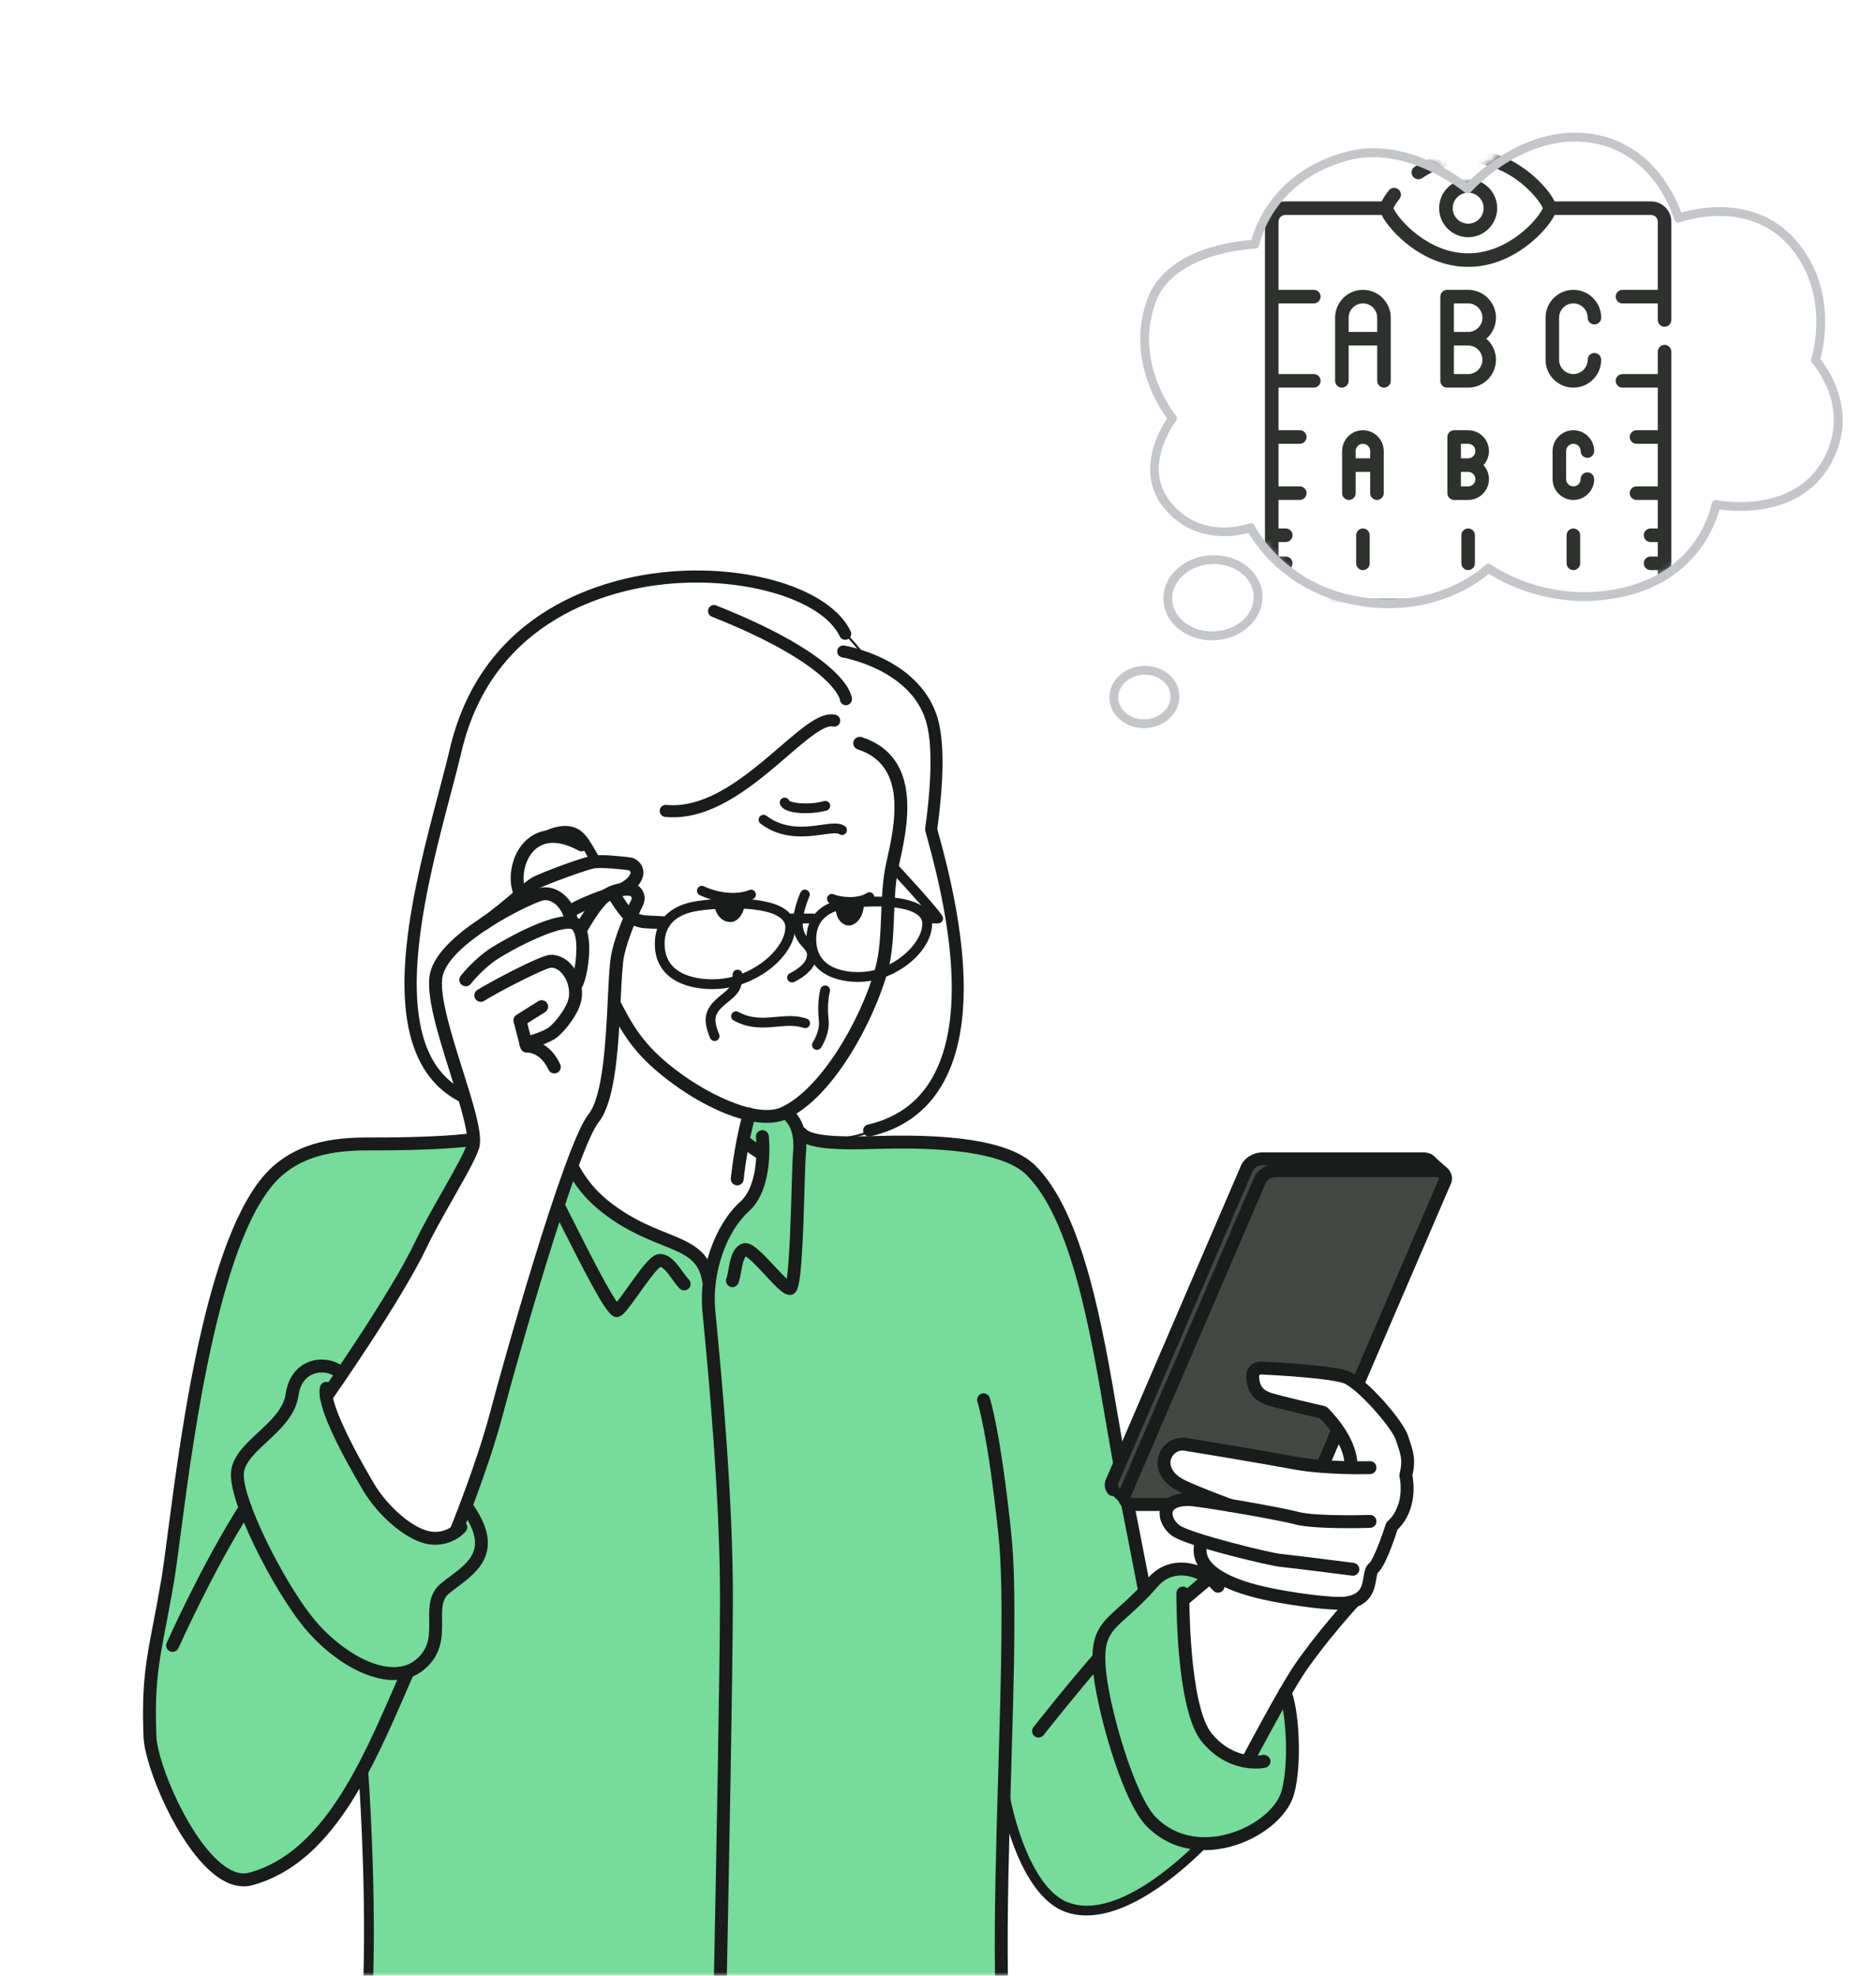 <svg width="266" height="280" viewBox="0 0 266 280" fill="none" xmlns="http://www.w3.org/2000/svg">
<mask id="mask0_73_58054" style="mask-type:luminance" maskUnits="userSpaceOnUse" x="0" y="0" width="266" height="280">
<path d="M265.5 0H0.5V280H265.5V0Z" fill="white"/>
</mask>
<g mask="url(#mask0_73_58054)">
<path fill-rule="evenodd" clip-rule="evenodd" d="M107.043 156.552C117.5 163.5 120.644 161.007 123.809 160.337C127.176 159.626 129.959 158.271 132.144 154.39C141.57 137.666 130.001 126.105 132.756 109.661C134.758 97.721 122.753 93.201 122.753 93.201C122.753 93.201 116.672 85.011 111.099 83.596C105.527 82.18 99.99 80.848 93.894 81.969C87.797 83.09 80.403 84.996 76.182 88.471C71.961 91.95 67.847 94.124 65.023 104.625C61.395 118.115 58.471 126.465 58.234 137.969C58.104 144.322 58.464 152.197 67.384 156.147C67.384 156.147 72.332 157.961 76.244 157.05C80.851 155.978 84.1 155.048 85.191 155.091C94.536 155.462 103.469 157.486 107.039 156.552H107.043Z" fill="white" stroke="#191C1A" stroke-width="0.3"/>
<path d="M80.731 157.618C80.835 157.618 80.938 157.595 81.034 157.541C84.619 155.651 84.788 149.531 84.922 144.61C84.948 143.596 84.975 142.635 85.029 141.77C85.052 141.414 84.78 141.104 84.42 141.081C84.064 141.058 83.754 141.33 83.732 141.69C83.678 142.578 83.651 143.546 83.621 144.572C83.494 149.152 83.337 154.855 80.421 156.389C80.104 156.558 79.981 156.948 80.15 157.266C80.264 157.488 80.49 157.614 80.724 157.614L80.731 157.618Z" fill="#191C1A" stroke="#191C1A" stroke-width="0.3"/>
<path d="M123.242 160.918C123.295 160.918 123.345 160.91 123.398 160.898C127.819 159.884 131.175 157.496 133.371 153.807C137.646 146.628 137.539 134.806 133.058 118.664C132.916 118.159 132.782 117.677 132.744 117.497C133.735 110.199 133.739 104.879 132.763 101.684C131.711 98.251 129.104 95.423 125.228 93.506C122.338 92.078 119.782 91.654 119.675 91.634C119.292 91.573 118.932 91.833 118.867 92.216C118.806 92.599 119.066 92.959 119.449 93.024C119.545 93.039 129.147 94.684 131.416 102.093C132.338 105.105 132.311 110.253 131.336 117.394C131.305 117.612 131.343 117.757 131.699 119.039C136.077 134.795 136.23 146.253 132.162 153.088C130.168 156.436 127.114 158.602 123.081 159.528C122.702 159.616 122.465 159.991 122.553 160.37C122.629 160.696 122.916 160.918 123.238 160.918H123.242Z" fill="#191C1A" stroke="#191C1A" stroke-width="0.3"/>
<path d="M73.671 157.78C73.881 157.78 74.092 157.78 74.306 157.772C74.693 157.764 75.003 157.443 74.995 157.053C74.987 156.67 74.674 156.364 74.291 156.364C74.287 156.364 74.279 156.364 74.276 156.364C68.78 156.486 64.724 154.944 62.224 151.771C55.611 143.387 60.491 124.883 63.721 112.637C64.31 110.402 64.865 108.293 65.297 106.468C69.817 87.28 86.943 83.426 94.095 82.661C105.408 81.447 116.67 84.8 119.208 90.127C119.376 90.479 119.793 90.624 120.145 90.46C120.497 90.291 120.643 89.874 120.478 89.522C117.654 83.598 106.001 79.97 93.946 81.26C86.495 82.06 68.658 86.082 63.931 106.147C63.507 107.953 62.952 110.054 62.366 112.277C58.868 125.538 54.081 143.704 61.126 152.64C63.813 156.046 68.034 157.772 73.679 157.772L73.671 157.78Z" fill="#191C1A" stroke="#191C1A" stroke-width="0.3"/>
<path d="M67.745 152.122C67.921 152.122 68.1 152.053 68.238 151.919C68.514 151.647 68.518 151.204 68.246 150.924C66.948 149.604 66.317 148.023 66.363 146.221C66.505 140.58 73.037 134.499 73.102 134.438C73.389 134.174 73.405 133.73 73.144 133.443C72.88 133.156 72.436 133.14 72.149 133.401C71.862 133.665 65.112 139.952 64.955 146.183C64.901 148.379 65.67 150.304 67.243 151.904C67.381 152.045 67.565 152.114 67.745 152.114V152.122Z" fill="#191C1A" stroke="#191C1A" stroke-width="0.3"/>
<path d="M142.496 217.601C140.977 202.93 139.461 198.381 139.461 198.381L50.957 217.457L51.513 251.083C51.513 251.083 52.625 265.857 52.233 279.999H141.998C141.697 259.195 143.792 230.103 142.497 217.601H142.496Z" fill="#76DB9B"/>
<path d="M194.253 198.383H180.327V215.617H194.253V198.383Z" fill="white"/>
<path d="M143.51 224.557L142.373 254.116C143.914 261.873 146.914 268.592 151.124 270.24C158.362 273.075 168.893 263.897 173.975 257.434L162.741 229.752L143.51 224.557Z" fill="#76DB9B"/>
<path d="M146.166 165.839C141.941 162.19 131.651 162.114 131.651 162.114L55.951 162.109C55.951 162.109 44.194 161.808 39.476 165.838C28.673 175.068 25.386 214.478 23.743 224.174C22.1 233.87 20.886 236.426 21.264 246.122C21.462 251.214 28.934 268.086 35.561 266.287C47.064 263.165 52.175 250.302 57.434 238.306L163.989 234.312C163.989 234.312 161.356 220.391 159.261 210C156.52 196.401 154.933 173.405 146.167 165.836L146.166 165.839Z" fill="#76DB9B"/>
<path d="M108.987 156.801L79.299 161.084C77.04 163.139 76.895 166.835 78.197 169.037C79.499 171.24 86.547 186.175 87.515 185.723C88.482 185.271 87.617 182.866 88.867 182.826C90.26 182.78 94.915 185.779 99.724 185.498C104.534 185.217 110.015 181.505 110.015 181.505C110.508 180.191 110.918 182.601 111.987 182.601C113.055 182.601 113.11 166.087 113.357 163.539C113.604 160.991 111.905 157.705 108.988 156.802L108.987 156.801Z" fill="#76DB9B"/>
<path d="M48.229 194.528C46.421 192.885 42.061 193.106 41.405 197.708C40.747 202.309 34.174 204.773 33.681 208.553C33.189 212.333 39.433 224.656 43.705 229.915C47.978 235.175 55.23 239.412 59.498 235.961C63.767 232.51 60.11 227.615 63.069 225.15C66.027 222.686 71.239 220.441 66.07 213.417L48.229 194.528Z" fill="#76DB9B"/>
<path fill-rule="evenodd" clip-rule="evenodd" d="M125.91 107.988C125.75 106.763 121.61 103.667 114.333 105.758C101.578 100.951 98.453 107.163 98.453 107.163C98.453 107.163 97.231 110.897 93.35 113.892C89.469 116.887 86.622 118.221 85.525 117.968C84.155 117.721 82.337 120.018 82.337 120.018L80.136 119.106C80.136 119.106 73.126 116.511 73.434 125.376C73.463 126.876 74.874 129.305 76.265 130.643C78.212 132.516 80.269 133.021 80.269 133.021C80.269 133.021 80.894 151.295 74.215 158.793C82.641 172.685 101.47 177.896 100.748 180.598C102.009 172.685 108.81 169.129 108.152 163.584L105.254 162.015L105.996 158.043C105.996 158.043 108.062 159.094 110.904 157.811C113.743 156.392 114.143 155.975 117.346 152.229C119.746 149.317 122.125 145.314 123.825 141.46C125.784 136.918 125.831 132.278 126.026 128.181C126.114 125.723 127.232 119.97 127.232 119.97C127.232 119.97 127.856 116.956 127.526 113.96C127.196 110.964 126.209 109.345 125.91 107.987V107.988Z" fill="white"/>
<path d="M122.116 104.677C121.751 104.557 121.361 104.759 121.242 105.124C121.124 105.489 121.324 105.879 121.69 105.998C128.996 108.361 127.085 116.926 125.944 122.045L125.922 122.145C125.36 124.52 125.258 127.142 125.16 129.675C125.052 132.427 124.952 135.026 124.311 137.296C122.172 144.909 116.382 154.676 110.772 157.172C107.172 158.692 99.711 155.186 94.577 150.915C90.874 147.863 89.359 145.187 87.472 141.453C87.299 141.111 86.882 140.974 86.54 141.146C86.198 141.319 86.06 141.736 86.233 142.078C88.2 145.968 89.782 148.76 93.692 151.982C98.222 155.75 104.312 158.917 108.725 158.916C109.682 158.916 110.559 158.767 111.325 158.444C118.014 155.466 123.726 144.503 125.647 137.67C126.332 135.243 126.442 132.44 126.547 129.728C126.643 127.26 126.742 124.708 127.275 122.455L127.3 122.345C128.462 117.132 130.627 107.427 122.117 104.676L122.116 104.677Z" fill="#191C1A" stroke="#191C1A" stroke-width="0.44"/>
<path d="M82.8 119.132C79 117.067 76.561 117.857 75.186 118.884C73.004 120.513 72.308 123.658 72.763 125.796C73.461 128.971 76.067 132.978 81.112 133.823C81.151 133.829 81.19 133.832 81.228 133.832C81.56 133.832 81.854 133.591 81.911 133.252C81.975 132.874 81.72 132.516 81.342 132.453C76.98 131.722 74.725 128.248 74.12 125.501C73.751 123.765 74.361 121.23 76.017 119.994C77.525 118.87 79.641 118.993 82.139 120.35C82.475 120.533 82.897 120.409 83.08 120.072C83.263 119.735 83.138 119.314 82.802 119.131L82.8 119.132Z" fill="#191C1A" stroke="#191C1A" stroke-width="0.44"/>
<path d="M113.809 130.874C113.794 130.132 114.087 128.619 114.764 127.049C114.916 126.697 114.754 126.289 114.403 126.137C114.052 125.986 113.642 126.147 113.492 126.499C112.831 128.03 112.401 129.799 112.422 130.9C112.456 132.689 113.256 133.591 113.84 134.25C114.249 134.713 114.446 134.951 114.42 135.303C114.418 135.324 114.417 135.344 114.418 135.365C114.442 136.549 112.696 137.606 112.023 137.913C111.673 138.07 111.518 138.481 111.676 138.831C111.791 139.087 112.044 139.239 112.309 139.239C112.405 139.239 112.501 139.219 112.593 139.176C112.726 139.116 115.823 137.691 115.807 135.369C115.86 134.437 115.34 133.85 114.878 133.33C114.365 132.75 113.833 132.151 113.809 130.873V130.874Z" fill="#191C1A"/>
<path fill-rule="evenodd" clip-rule="evenodd" d="M103.36 127.392C102.133 127.415 101.28 125.658 101.177 127.433C101.212 129.206 102.056 130.556 103.423 130.665C104.654 130.778 105.582 129.395 105.684 127.619C105.65 125.846 104.588 127.367 103.36 127.392Z" fill="#191C1A"/>
<path d="M106.23 126.141C104.232 126.935 101.567 126.447 99.814 125.612C99.468 125.448 99.053 125.594 98.89 125.94C98.725 126.285 98.871 126.7 99.217 126.864C100.505 127.477 102.23 127.922 103.93 127.922C104.905 127.922 105.872 127.775 106.742 127.429C107.098 127.288 107.272 126.885 107.13 126.528C106.989 126.172 106.586 125.998 106.23 126.14V126.141Z" fill="#191C1A"/>
<path d="M80.5 135.601C80.119 135.579 79.793 135.879 79.776 136.262C79.581 140.592 78.107 150.996 75.987 155.448C75.822 155.793 75.969 156.208 76.315 156.372C76.411 156.417 76.512 156.439 76.612 156.439C76.871 156.439 77.121 156.294 77.239 156.044C79.469 151.361 80.955 140.878 81.16 136.326C81.177 135.943 80.881 135.619 80.499 135.602L80.5 135.601Z" fill="#191C1A"/>
<path d="M106.474 157.241C106.108 157.126 105.719 157.33 105.604 157.696C104.441 161.425 103.867 166.78 103.843 167.006C103.803 167.387 104.08 167.729 104.461 167.769C104.485 167.772 104.51 167.773 104.535 167.773C104.886 167.773 105.186 167.508 105.224 167.152C105.229 167.097 105.806 161.708 106.93 158.109C107.043 157.744 106.841 157.354 106.474 157.239V157.241Z" fill="#191C1A" stroke="#191C1A" stroke-width="0.44"/>
<path d="M108.508 162.988C106.742 161.935 106.015 161.249 106.009 161.244C105.733 160.977 105.294 160.985 105.027 161.261C104.761 161.536 104.769 161.976 105.044 162.242C105.077 162.273 105.871 163.032 107.797 164.18C107.908 164.246 108.031 164.278 108.152 164.278C108.389 164.278 108.619 164.157 108.749 163.938C108.945 163.609 108.837 163.183 108.508 162.987V162.988Z" fill="#191C1A" stroke="#191C1A" stroke-width="0.44"/>
<path fill-rule="evenodd" clip-rule="evenodd" d="M120.432 128.155C119.338 128.039 118.624 126.415 118.52 128.054C118.278 129.696 119.123 131.045 120.217 131.16C121.31 131.275 122.379 130.026 122.484 128.387C122.592 126.885 121.526 128.269 120.433 128.155H120.432Z" fill="#191C1A"/>
<path d="M122.895 126.567C121.67 127.379 119.353 127.218 118.231 126.745C117.879 126.596 117.471 126.762 117.322 127.115C117.173 127.469 117.339 127.875 117.692 128.024C118.384 128.315 119.423 128.519 120.502 128.519C121.581 128.519 122.797 128.298 123.662 127.723C123.981 127.512 124.067 127.081 123.857 126.762C123.645 126.443 123.215 126.355 122.895 126.567Z" fill="#191C1A"/>
<path d="M114.385 144.359C112.883 143.859 111.439 143.991 110.042 144.12C108.269 144.284 106.594 144.438 104.692 143.41C104.354 143.227 103.934 143.354 103.752 143.691C103.57 144.027 103.696 144.449 104.033 144.631C106.304 145.858 108.358 145.668 110.171 145.501C111.482 145.381 112.721 145.266 113.947 145.676C114.019 145.7 114.094 145.712 114.166 145.712C114.456 145.712 114.728 145.529 114.824 145.238C114.945 144.874 114.749 144.481 114.386 144.36L114.385 144.359Z" fill="#191C1A"/>
<path d="M119.798 117.082C119.051 116.541 117.918 116.699 116.487 116.899C114.301 117.204 111.31 117.62 108.678 115.619C108.374 115.386 107.938 115.446 107.706 115.75C107.474 116.055 107.533 116.489 107.838 116.722C109.739 118.168 111.777 118.543 113.598 118.543C114.74 118.543 115.796 118.396 116.678 118.273C117.621 118.142 118.688 117.992 118.983 118.206C119.294 118.431 119.726 118.362 119.951 118.052C120.176 117.741 120.107 117.308 119.797 117.083L119.798 117.082Z" fill="#191C1A"/>
<path d="M116.825 113.535C114.836 114.112 112.307 113.839 111.894 113.464C111.753 113.135 111.38 112.962 111.034 113.08C110.672 113.202 110.477 113.596 110.599 113.959C110.917 114.904 112.528 115.248 114.192 115.248C115.296 115.248 116.423 115.096 117.211 114.869C117.579 114.762 117.791 114.377 117.684 114.01C117.578 113.642 117.192 113.429 116.825 113.536V113.535Z" fill="#191C1A"/>
<path d="M104.547 137.423C104.163 137.437 103.864 137.759 103.878 138.141C103.936 139.645 103.426 140.06 102.411 140.887C102.142 141.105 101.838 141.353 101.522 141.644C99.65 143.365 99.797 144.951 100.683 147.108C100.794 147.375 101.053 147.538 101.326 147.538C101.413 147.538 101.502 147.521 101.589 147.486C101.944 147.34 102.113 146.935 101.968 146.58C101.158 144.608 101.264 143.767 102.462 142.665C102.748 142.402 103.022 142.177 103.288 141.962C104.393 141.061 105.347 140.284 105.265 138.089C105.251 137.706 104.93 137.404 104.547 137.423Z" fill="#191C1A"/>
<path d="M117.182 139.692C116.814 139.589 116.431 139.805 116.327 140.174C116.306 140.249 115.812 142.059 116.106 144.611C116.284 146.157 115.267 147.697 115.258 147.711C115.044 148.029 115.127 148.46 115.445 148.675C115.564 148.755 115.699 148.793 115.833 148.793C116.056 148.793 116.275 148.686 116.408 148.487C116.462 148.408 117.723 146.514 117.485 144.451C117.223 142.185 117.66 140.56 117.664 140.544C117.767 140.175 117.551 139.794 117.182 139.69V139.692Z" fill="#191C1A"/>
<path d="M112.104 157.331C111.809 157.085 111.372 157.125 111.126 157.42C110.881 157.716 110.921 158.152 111.215 158.398C112.407 159.391 112.893 161.098 112.663 163.471C112.59 164.224 112.537 166.076 112.468 168.421C112.35 172.451 112.14 179.628 111.693 181.662C111.162 181.213 110.31 180.297 109.699 179.639C107.552 177.328 106.29 176.04 105.253 176.482C104.036 177.006 103.763 178.527 103.521 179.868C103.425 180.401 103.335 180.903 103.2 181.263C103.066 181.622 103.248 182.021 103.607 182.156C103.965 182.29 104.365 182.108 104.5 181.749C104.678 181.273 104.778 180.71 104.886 180.115C105.047 179.217 105.247 178.11 105.719 177.803C106.286 178.007 107.777 179.612 108.682 180.586C110.51 182.555 111.269 183.298 111.984 183.298C112.849 183.298 113.187 182.492 113.487 177.722C113.665 174.889 113.769 171.326 113.853 168.464C113.918 166.236 113.976 164.312 114.043 163.606C114.321 160.748 113.668 158.637 112.103 157.333L112.104 157.331Z" fill="#191C1A" stroke="#191C1A" stroke-width="0.44"/>
<path d="M96.604 180.34C95.78 179.196 94.846 177.899 93.518 177.942C92.551 177.973 91.484 179.334 89.278 182.43C88.679 183.271 87.901 184.363 87.467 184.854C86.268 183.397 82.928 176.771 81.071 173.086C80.014 170.989 79.18 169.333 78.795 168.682C77.643 166.734 77.758 163.421 79.766 161.596C80.049 161.337 80.07 160.899 79.813 160.616C79.554 160.332 79.116 160.311 78.833 160.569C76.243 162.924 76.177 166.981 77.6 169.389C77.962 170 78.829 171.72 79.832 173.711C81.12 176.268 82.723 179.449 84.085 181.939C86.017 185.471 86.781 186.443 87.441 186.443C87.565 186.443 87.686 186.409 87.809 186.351C88.332 186.106 88.937 185.303 90.409 183.238C91.321 181.956 93.011 179.585 93.601 179.33C94.183 179.354 94.901 180.349 95.479 181.153C95.835 181.645 96.171 182.112 96.528 182.46C96.802 182.728 97.24 182.723 97.51 182.45C97.777 182.176 97.772 181.736 97.499 181.468C97.228 181.203 96.926 180.783 96.606 180.34H96.604Z" fill="#191C1A" stroke="#191C1A" stroke-width="0.44"/>
<path d="M172.711 224.808C170.598 222.401 166.237 221.04 163.46 224.251C158.174 230.361 155.439 229.759 155.85 236.166C156.187 241.413 159.891 254.849 163.248 258.196C169.949 264.877 181.058 259.421 182.582 254.118C183.843 249.727 183.134 241.632 182.188 239.925L172.712 224.809L172.711 224.808Z" fill="#76DB9B"/>
<path d="M101.371 187.553C101.272 186.518 101.202 185.787 101.174 185.42C100.764 180.264 102.811 174.411 106.041 171.503C109.552 168.343 108.819 161.305 108.786 161.007C108.745 160.626 108.406 160.348 108.021 160.394C107.64 160.435 107.366 160.778 107.407 161.159C107.415 161.225 108.1 167.783 105.113 170.472C101.588 173.645 99.35 179.978 99.79 185.531C99.82 185.901 99.891 186.641 99.991 187.686C100.642 194.498 102.371 212.593 102.308 227.222C102.263 237.757 101.797 262.713 101.454 280.001H102.842C103.186 262.709 103.651 237.765 103.696 227.228C103.76 212.53 102.026 194.385 101.374 187.554L101.371 187.553Z" fill="#191C1A" stroke="#191C1A" stroke-width="0.44"/>
<path d="M94.447 174.937C92.032 173.97 89.026 172.767 85.838 170.125C82.356 167.24 81.167 163.704 81.15 163.654C81.032 163.29 80.642 163.09 80.277 163.208C79.911 163.326 79.711 163.716 79.829 164.081C79.881 164.241 81.137 168.033 84.952 171.195C88.307 173.975 91.425 175.223 93.931 176.227C97.256 177.558 99.263 178.362 99.797 181.62C99.853 181.96 100.147 182.201 100.481 182.201C100.518 182.201 100.556 182.198 100.594 182.192C100.972 182.129 101.228 181.773 101.166 181.395C100.505 177.364 97.832 176.294 94.446 174.939L94.447 174.937Z" fill="#191C1A" stroke="#191C1A" stroke-width="0.44"/>
<path d="M143.163 250.847C143.559 237.428 143.934 224.752 143.186 217.529C141.676 202.95 140.184 198.35 140.12 198.162C139.999 197.798 139.609 197.603 139.244 197.723C138.881 197.844 138.684 198.236 138.803 198.599C138.819 198.644 140.318 203.3 141.806 217.672C142.544 224.803 142.171 237.433 141.775 250.806C141.477 260.867 141.173 271.171 141.302 279.998H142.689C142.56 271.197 142.864 260.901 143.162 250.846L143.163 250.847Z" fill="#191C1A" stroke="#191C1A" stroke-width="0.44"/>
<path d="M159.938 209.868C159.396 207.179 158.879 204.145 158.33 200.933C156.134 188.064 153.4 172.048 146.657 165.35C143.542 162.256 136.406 160.903 124.841 161.203L124.128 161.223C121.234 161.305 115.212 161.479 114.124 160.164C113.879 159.869 113.443 159.827 113.148 160.071C112.852 160.316 112.811 160.752 113.055 161.049C114.458 162.746 119.114 162.755 124.169 162.611L124.877 162.592C135.885 162.304 142.887 163.563 145.679 166.336C152.108 172.721 154.8 188.494 156.963 201.169C157.513 204.392 158.033 207.436 158.578 210.145C159.413 214.275 160.439 219.493 161.627 225.656C161.692 225.987 161.981 226.219 162.308 226.219C162.351 226.219 162.396 226.215 162.44 226.206C162.817 226.133 163.063 225.769 162.99 225.393C161.802 219.227 160.775 214.004 159.941 209.871L159.938 209.868Z" fill="#191C1A" stroke="#191C1A" stroke-width="0.44"/>
<path d="M67.035 160.776C64.597 161.202 58.88 161.41 54.297 161.426C54.01 161.427 53.712 161.426 53.406 161.426C49.266 161.414 43.601 161.402 39.025 165.313C29.793 173.199 26.041 201.8 24.023 217.167C23.634 220.136 23.326 222.482 23.058 224.061C22.661 226.401 22.288 228.332 21.959 230.035C20.913 235.452 20.281 238.723 20.57 246.151C20.732 250.337 25.47 261.781 30.811 265.703C32.094 266.645 33.347 267.118 34.552 267.118C34.955 267.118 35.351 267.065 35.743 266.96C46.839 263.948 52.491 250.94 57.478 239.461C57.815 238.688 58.149 237.92 58.48 237.16C58.634 236.809 58.475 236.4 58.124 236.247C57.773 236.092 57.364 236.252 57.21 236.604C56.877 237.365 56.542 238.134 56.206 238.909C51.343 250.1 45.832 262.784 35.379 265.621C34.246 265.928 32.987 265.579 31.633 264.585C26.68 260.948 22.108 249.956 21.957 246.098C21.674 238.831 22.295 235.619 23.322 230.3C23.652 228.588 24.027 226.65 24.427 224.294C24.698 222.688 25.008 220.332 25.399 217.347C27.25 203.248 31.1 173.909 39.925 166.369C44.112 162.793 49.486 162.81 53.402 162.814C53.711 162.814 54.011 162.815 54.301 162.814C57.765 162.801 64.394 162.646 67.273 162.143C67.65 162.077 67.903 161.718 67.838 161.34C67.771 160.963 67.412 160.711 67.034 160.776H67.035Z" fill="#191C1A" stroke="#191C1A" stroke-width="0.44"/>
<path d="M170.086 260.791C167.406 263.524 158.134 272.238 151.377 269.594C147.833 268.209 144.721 262.373 143.055 253.982C142.98 253.607 142.616 253.365 142.239 253.436C141.863 253.512 141.619 253.877 141.693 254.253C143.48 263.242 146.825 269.304 150.871 270.886C151.895 271.287 152.961 271.465 154.045 271.465C160.957 271.465 168.629 264.259 171.076 261.763C171.344 261.489 171.34 261.049 171.067 260.782C170.794 260.514 170.355 260.518 170.086 260.791Z" fill="#191C1A"/>
<path d="M52.205 251.032C52.176 250.649 51.845 250.367 51.461 250.392C51.079 250.421 50.793 250.753 50.822 251.136C50.836 251.323 51.92 266.02 51.537 280H52.924C53.306 265.946 52.219 251.22 52.206 251.033L52.205 251.032Z" fill="#191C1A"/>
<path d="M65.659 212.858C65.35 213.086 65.285 213.52 65.512 213.828C69.591 219.37 66.833 221.434 63.913 223.618C63.458 223.958 63.029 224.279 62.625 224.616C61.028 225.947 61.052 227.834 61.076 229.659C61.103 231.762 61.13 233.749 59.062 235.42C55.339 238.43 48.47 234.679 44.245 229.477C39.96 224.205 33.918 212.111 34.37 208.643C34.573 207.088 36.096 205.673 37.709 204.174C39.586 202.43 41.714 200.454 42.092 197.805C42.4 195.651 43.532 194.814 44.429 194.492C45.563 194.085 46.965 194.315 47.763 195.04C48.047 195.298 48.486 195.277 48.743 194.993C49.001 194.71 48.98 194.271 48.696 194.013C47.521 192.945 45.573 192.604 43.959 193.185C42.932 193.555 41.145 194.622 40.718 197.607C40.409 199.77 38.557 201.491 36.764 203.156C34.963 204.83 33.261 206.41 32.993 208.462C32.45 212.625 38.944 225.154 43.167 230.352C46.652 234.642 51.657 237.883 55.832 237.883C57.347 237.883 58.752 237.457 59.935 236.5C62.526 234.405 62.491 231.764 62.464 229.641C62.442 227.937 62.424 226.591 63.513 225.682C63.89 225.367 64.305 225.058 64.744 224.728C67.605 222.587 71.524 219.655 66.629 213.004C66.403 212.696 65.967 212.628 65.659 212.857V212.858Z" fill="#191C1A" stroke="#191C1A" stroke-width="0.44"/>
<path d="M89.269 126.03C88.326 125.974 87.137 126.124 85.993 126.879C84.44 127.904 82.476 131.536 82.372 131.692L80.967 130.175C80.343 127.733 78.405 126.254 76.63 126.767C74.858 127.281 63.139 132.788 61.883 138.083C60.694 143.097 67.77 158.272 67.116 162.202C66.8 164.099 61.971 171.591 59.68 176.402C56.091 183.938 46.273 197.928 46.273 197.928C49.661 210.718 61.117 221.352 64.635 217.067C64.635 217.067 68.409 207.935 70.456 200.102C71.954 194.37 80.85 162.62 84.156 158.495C87.464 154.371 86.766 139.028 87.615 135.202C88.192 132.601 89.521 129.606 90.356 127.871C90.754 127.045 90.182 126.083 89.267 126.03H89.269Z" fill="white"/>
<path d="M35.152 213.134C34.83 212.929 34.401 213.022 34.194 213.345C28.808 221.775 23.891 232.803 23.843 232.913C23.687 233.263 23.845 233.674 24.195 233.828C24.286 233.869 24.382 233.888 24.476 233.888C24.741 233.888 24.996 233.735 25.11 233.476C25.16 233.367 30.034 222.432 35.363 214.092C35.57 213.77 35.475 213.341 35.152 213.134Z" fill="#191C1A" stroke="#191C1A" stroke-width="0.44"/>
<path d="M64.806 215.999C64.793 216.015 63.487 217.566 61.153 217.286C58.641 216.985 54.891 213.848 52.794 210.296C48.837 203.594 46.539 198.353 46.942 196.947C47.047 196.579 46.834 196.194 46.465 196.089C46.096 195.985 45.712 196.197 45.607 196.566C44.924 198.955 48.489 205.735 51.598 211.002C53.927 214.945 58.05 218.312 60.986 218.664C61.238 218.695 61.483 218.708 61.717 218.708C64.34 218.708 65.81 216.963 65.876 216.882C66.119 216.586 66.078 216.149 65.781 215.906C65.486 215.663 65.048 215.704 64.805 216.001L64.806 215.999Z" fill="#191C1A" stroke="#191C1A" stroke-width="0.44"/>
<path d="M79.142 126.469C78.28 125.976 77.321 125.845 76.438 126.1C74.537 126.651 62.552 132.256 61.208 137.921C60.513 140.852 62.324 146.595 64.076 152.148C65.367 156.24 66.701 160.472 66.432 162.087C66.274 163.044 64.557 166.069 62.897 168.995C61.499 171.457 60.054 174.003 59.055 176.102C55.532 183.499 45.804 197.389 45.707 197.528C45.487 197.841 45.563 198.274 45.876 198.494C45.997 198.58 46.136 198.62 46.273 198.62C46.492 198.62 46.706 198.517 46.842 198.325C47.243 197.752 56.733 184.201 60.306 176.699C61.284 174.645 62.717 172.121 64.102 169.68C66.271 165.857 67.61 163.457 67.8 162.315C68.123 160.372 66.86 156.367 65.398 151.731C63.782 146.607 61.951 140.799 62.558 138.241C63.688 133.476 74.702 128.045 76.824 127.432C77.351 127.28 77.913 127.363 78.453 127.672C79.316 128.166 79.988 129.14 80.295 130.345C80.39 130.717 80.769 130.94 81.138 130.845C81.51 130.75 81.734 130.372 81.639 130.002C81.238 128.435 80.329 127.147 79.141 126.467L79.142 126.469Z" fill="#191C1A" stroke="#191C1A" stroke-width="0.44"/>
<path d="M70.078 134.316C67.51 135.864 65.577 138.335 65.495 138.44C65.26 138.743 65.315 139.178 65.617 139.414C65.919 139.649 66.356 139.594 66.591 139.291C66.609 139.268 68.452 136.917 70.795 135.505C75.721 132.536 80.651 130.728 81.348 131.635C82.56 133.217 81.638 138.319 81.189 139.018C80.983 139.341 81.077 139.77 81.4 139.976C81.515 140.05 81.645 140.086 81.773 140.086C82.001 140.086 82.225 139.972 82.358 139.766C82.979 138.795 84.145 133.004 82.449 130.791C80.537 128.296 72.497 132.859 70.078 134.316Z" fill="#191C1A" stroke="#191C1A" stroke-width="0.44"/>
<path d="M78.055 135.535C76.636 135.581 69.187 139.593 67.795 140.49C67.472 140.698 67.38 141.127 67.587 141.449C67.795 141.772 68.224 141.864 68.546 141.657C70.446 140.434 77.152 136.996 78.1 136.923C79.049 136.895 79.721 137.615 80.04 138.048C80.866 139.167 81.141 140.73 80.725 141.937C80.281 143.227 79.049 144.812 78.115 145.648C77.346 146.337 75.149 146.996 74.367 147.192C73.995 147.285 73.769 147.662 73.862 148.034C73.942 148.349 74.224 148.559 74.534 148.559C74.59 148.559 74.647 148.553 74.703 148.538C75.024 148.458 77.877 147.722 79.039 146.682C80.129 145.706 81.509 143.919 82.035 142.39C82.602 140.746 82.258 138.718 81.156 137.226C80.337 136.116 79.203 135.497 78.053 135.538L78.055 135.535Z" fill="#191C1A" stroke="#191C1A" stroke-width="0.44"/>
<path d="M75.213 147.599L74.512 144.925L77.176 143.252C77.501 143.048 77.598 142.621 77.394 142.296C77.19 141.971 76.762 141.873 76.437 142.077L73.344 144.021C73.088 144.182 72.966 144.491 73.042 144.784L73.999 148.435C74.083 148.758 74.386 148.977 74.72 148.951C74.741 148.951 76.732 148.836 77.974 151.513C78.091 151.766 78.341 151.914 78.603 151.914C78.7 151.914 78.8 151.894 78.894 151.849C79.241 151.688 79.392 151.276 79.231 150.928C78.023 148.326 76.16 147.728 75.213 147.596V147.599Z" fill="#191C1A" stroke="#191C1A" stroke-width="0.44"/>
<path d="M89.309 125.337C87.964 125.26 86.685 125.591 85.611 126.299C84.603 126.966 83.343 128.606 81.869 131.177C81.83 131.245 81.804 131.291 81.79 131.315C81.586 131.633 81.673 132.057 81.989 132.268C82.307 132.481 82.737 132.394 82.951 132.075C82.965 132.054 83.008 131.982 83.073 131.867C84.864 128.745 85.912 127.764 86.376 127.456C87.209 126.906 88.168 126.658 89.227 126.721C89.43 126.733 89.607 126.841 89.71 127.015C89.811 127.187 89.819 127.388 89.732 127.568C88.772 129.556 87.51 132.469 86.938 135.049C86.658 136.317 86.546 138.617 86.405 141.53C86.123 147.39 85.736 155.413 83.616 158.058C80.126 162.41 71.037 195.136 69.786 199.924C67.775 207.619 64.033 216.708 63.995 216.799C63.849 217.153 64.017 217.559 64.371 217.705C64.458 217.742 64.548 217.759 64.636 217.759C64.909 217.759 65.166 217.598 65.277 217.33C65.315 217.237 69.093 208.063 71.129 200.275C73.133 192.603 81.621 162.765 84.699 158.927C87.102 155.931 87.484 147.984 87.792 141.598C87.924 138.863 88.038 136.502 88.294 135.349C88.866 132.771 90.224 129.745 90.983 128.169C91.269 127.575 91.241 126.88 90.907 126.311C90.57 125.739 89.973 125.373 89.311 125.334L89.309 125.337Z" fill="#191C1A" stroke="#191C1A" stroke-width="0.44"/>
<path d="M89.272 121.727C87.75 121.537 85.651 121.334 84.293 121.442C83.072 121.538 76.593 123.927 75.435 124.627C74.946 124.922 74.082 125.654 72.987 126.579C71.559 127.788 69.781 129.292 68.216 130.352C67.898 130.567 67.815 130.998 68.03 131.316C68.164 131.513 68.382 131.62 68.604 131.62C68.738 131.62 68.873 131.581 68.993 131.5C70.619 130.398 72.428 128.868 73.881 127.637C74.888 126.786 75.756 126.051 76.15 125.813C77.192 125.184 83.513 122.894 84.4 122.824C85.707 122.721 87.905 122.954 89.098 123.102C89.282 123.124 89.442 123.228 89.538 123.384C89.592 123.472 89.67 123.653 89.588 123.877C89.275 124.736 88.144 125.482 86.226 126.094C82.424 127.307 80.358 128.613 80.273 128.668C79.95 128.873 79.855 129.302 80.061 129.624C80.266 129.948 80.695 130.043 81.019 129.836C81.038 129.823 83.035 128.568 86.648 127.415C89.063 126.644 90.411 125.67 90.892 124.351C91.097 123.788 91.035 123.172 90.721 122.659C90.402 122.139 89.873 121.798 89.269 121.723L89.272 121.727Z" fill="#191C1A" stroke="#191C1A" stroke-width="0.44"/>
<path d="M131.091 128.67C128.568 126.531 122.004 127.034 119.689 127.409C116.241 127.966 114.342 129.989 114.342 133.106C114.342 134.932 114.957 136.392 116.168 137.443C117.639 138.72 119.798 139.158 121.647 139.158C122.197 139.158 122.719 139.119 123.187 139.052C127.901 138.379 132.18 134.498 132.163 130.909C132.16 130.036 131.789 129.262 131.091 128.67ZM122.991 137.679C121.577 137.881 118.739 137.838 117.077 136.396C116.182 135.62 115.729 134.514 115.729 133.107C115.729 130.684 117.135 129.229 119.91 128.78C120.953 128.611 122.564 128.462 124.232 128.462C126.585 128.462 129.05 128.761 130.193 129.73C130.588 130.066 130.773 130.443 130.775 130.917C130.787 133.475 127.317 137.061 122.991 137.68V137.679Z" fill="#191C1A"/>
<path d="M111.641 129.108C108.897 126.764 101.441 127.302 98.8 127.707C94.96 128.295 92.847 130.444 92.847 133.755C92.847 135.637 93.49 137.152 94.757 138.26C96.394 139.689 98.86 140.181 100.978 140.181C101.592 140.181 102.177 140.139 102.704 140.068C107.976 139.353 112.762 135.222 112.744 131.403C112.74 130.501 112.369 129.728 111.642 129.106L111.641 129.108ZM102.517 138.694C100.86 138.919 97.553 138.86 95.67 137.216C94.717 136.383 94.234 135.219 94.234 133.756C94.234 131.139 95.84 129.565 99.01 129.079C100.195 128.897 102.01 128.737 103.891 128.737C106.609 128.737 109.462 129.073 110.739 130.164C111.157 130.522 111.352 130.918 111.355 131.412C111.368 134.167 107.428 138.028 102.516 138.695L102.517 138.694Z" fill="#191C1A"/>
<path d="M115.253 129.475H112.171C111.787 129.475 111.477 129.785 111.477 130.169C111.477 130.552 111.787 130.863 112.171 130.863H115.253C115.636 130.863 115.947 130.552 115.947 130.169C115.947 129.785 115.636 129.475 115.253 129.475Z" fill="#191C1A"/>
<path d="M83.001 118.369C80.633 115.575 76.646 118.094 76.478 118.203C76.156 118.411 76.064 118.839 76.272 119.161C76.478 119.483 76.907 119.576 77.23 119.37C77.261 119.351 80.362 117.401 81.944 119.268C82.512 119.934 83.221 121.191 83.899 122.45C84.025 122.682 84.263 122.814 84.51 122.814C84.622 122.814 84.735 122.786 84.839 122.73C85.175 122.548 85.302 122.127 85.12 121.791C84.292 120.258 83.616 119.091 83.001 118.369Z" fill="#191C1A"/>
<path d="M94.151 130.087L91.558 129.952C90.738 129.909 89.977 129.559 89.418 128.968C88.891 128.406 88.273 127.515 87.531 126.24C87.339 125.908 86.914 125.796 86.582 125.989C86.251 126.181 86.139 126.606 86.331 126.938C87.139 128.323 87.798 129.271 88.409 129.919C89.214 130.772 90.308 131.276 91.485 131.336L94.078 131.471C94.09 131.471 94.103 131.471 94.115 131.471C94.481 131.471 94.788 131.184 94.808 130.814C94.827 130.431 94.533 130.105 94.151 130.084V130.087Z" fill="#191C1A" stroke="#191C1A" stroke-width="0.44"/>
<path d="M127.013 122.26C126.751 121.979 126.313 121.965 126.033 122.226C125.753 122.487 125.738 122.926 125.999 123.206C127.243 124.539 130.148 127.699 131.62 129.476C131.251 129.492 130.956 129.796 130.956 130.169C130.956 130.542 131.267 130.863 131.65 130.863H133.022C133.273 130.863 133.504 130.727 133.627 130.508C133.75 130.289 133.744 130.021 133.613 129.806C132.782 128.455 127.601 122.89 127.013 122.26Z" fill="#191C1A"/>
<path d="M167.724 226.787C167.844 238.266 169.29 247.967 177.171 249.051C177.171 249.051 182.056 239.784 184.262 236.534C187.359 231.969 191.706 227.224 191.706 227.224L172.175 223.018L167.725 226.787H167.724Z" fill="white"/>
<path d="M171.726 222.489L167.277 226.259C166.984 226.507 166.948 226.944 167.196 227.236C167.333 227.398 167.529 227.482 167.725 227.482C167.884 227.482 168.044 227.428 168.174 227.317L172.623 223.547C172.915 223.299 172.952 222.862 172.703 222.57C172.456 222.277 172.018 222.241 171.726 222.489Z" fill="#191C1A" stroke="#191C1A" stroke-width="0.44"/>
<path d="M191.193 226.756C191.149 226.804 186.777 231.591 183.686 236.146C181.485 239.39 176.756 248.35 176.556 248.729C176.377 249.069 176.507 249.489 176.846 249.667C176.95 249.721 177.061 249.747 177.168 249.747C177.418 249.747 177.658 249.613 177.783 249.377C177.833 249.284 182.676 240.106 184.833 236.925C187.866 232.456 192.172 227.74 192.215 227.693C192.474 227.411 192.454 226.972 192.172 226.713C191.89 226.455 191.451 226.474 191.192 226.756H191.193Z" fill="#191C1A" stroke="#191C1A" stroke-width="0.44"/>
<path d="M155.288 234.514C151.419 238.932 146.756 244.849 146.709 244.909C146.472 245.21 146.524 245.646 146.825 245.884C146.952 245.984 147.103 246.032 147.254 246.032C147.459 246.032 147.662 245.941 147.799 245.768C147.846 245.708 152.488 239.82 156.331 235.428C156.584 235.139 156.555 234.701 156.266 234.449C155.978 234.197 155.54 234.226 155.288 234.514Z" fill="#191C1A" stroke="#191C1A" stroke-width="0.44"/>
<path d="M201.875 164.23H179.044C178.038 164.23 177.118 164.789 176.761 165.644L157.639 210.051C157.476 210.432 157.565 210.825 157.809 211.113C158.029 211.37 158.374 211.542 158.78 211.542H159.578L202.931 165.917L203.016 165.719C203.323 165.007 202.734 164.229 201.875 164.229V164.23Z" fill="#454744"/>
<path d="M203.734 165.914H180.909C179.893 165.914 178.983 166.473 178.618 167.319L159.495 211.735C159.186 212.452 159.78 213.225 160.64 213.225H183.465C184.481 213.225 185.391 212.666 185.756 211.819L204.879 167.404C205.189 166.685 204.595 165.914 203.734 165.914Z" fill="#454744"/>
<path d="M203.734 165.221H180.909C179.608 165.221 178.458 165.937 177.981 167.046L158.858 211.461C158.629 211.993 158.681 212.578 159.002 213.065C159.354 213.6 159.967 213.919 160.64 213.919H183.465C184.766 213.919 185.916 213.203 186.393 212.094L205.516 167.679C205.745 167.147 205.693 166.562 205.372 166.075C205.019 165.54 204.407 165.221 203.734 165.221ZM204.242 167.13L185.119 211.546C184.866 212.136 184.2 212.532 183.465 212.532H160.64C160.398 212.532 160.233 212.414 160.16 212.304C160.098 212.209 160.089 212.11 160.132 212.011L179.255 167.595C179.508 167.005 180.173 166.609 180.909 166.609H203.734C203.976 166.609 204.141 166.727 204.213 166.838C204.276 166.933 204.285 167.03 204.242 167.13Z" fill="#191C1A" stroke="#191C1A" stroke-width="0.44"/>
<path d="M201.875 163.535H179.044C177.755 163.535 176.58 164.275 176.123 165.369L156.998 209.78C156.744 210.379 156.851 211.063 157.279 211.563C157.415 211.724 157.61 211.806 157.806 211.806C157.965 211.806 158.125 211.752 158.256 211.64C158.547 211.392 158.582 210.954 158.334 210.662C158.272 210.59 158.212 210.471 158.274 210.326L177.401 165.911C177.647 165.321 178.307 164.923 179.044 164.923H201.875C202.061 164.923 202.184 164.992 202.256 165.051C202.552 165.293 202.989 165.248 203.232 164.952C203.474 164.656 203.43 164.218 203.133 163.976C202.786 163.692 202.338 163.535 201.875 163.535Z" fill="#191C1A" stroke="#191C1A" stroke-width="0.44"/>
<path d="M203.045 163.918C202.759 163.663 202.32 163.688 202.065 163.975C201.81 164.261 201.835 164.699 202.122 164.955L204.123 166.739C204.255 166.857 204.419 166.914 204.584 166.914C204.775 166.914 204.965 166.836 205.103 166.681C205.357 166.395 205.333 165.957 205.047 165.701L203.046 163.918H203.045Z" fill="#191C1A" stroke="#191C1A" stroke-width="0.44"/>
<path d="M158.148 210.409C157.869 210.148 157.429 210.163 157.168 210.443C156.907 210.724 156.923 211.162 157.202 211.423L159.468 213.536C159.601 213.661 159.77 213.722 159.941 213.722C160.127 213.722 160.311 213.648 160.448 213.501C160.709 213.22 160.693 212.782 160.414 212.521L158.148 210.408V210.409Z" fill="#191C1A"/>
<path d="M198.792 203.798C198.253 202 193.79 196.806 191.243 195.35C189.747 194.495 182.041 194.036 178.909 193.883C178.183 193.848 177.473 194.251 177.636 195.456C177.774 196.462 178.074 197.537 179.694 198.181C180.703 198.583 187.602 200.161 187.602 200.161C187.602 200.161 191.466 203.799 191.557 207.528L170.325 218.65C168.808 223.671 178.238 225.554 179.379 225.817C182.451 226.524 189.002 227.471 190.974 227.165C195.019 226.535 193.76 223.031 194.748 222.221C195.737 221.413 197.354 216.289 197.354 216.289C200.41 213.504 199.331 209.1 199.331 209.1C199.961 206.583 199.331 205.596 198.792 203.798Z" fill="white"/>
<path d="M183.469 207.326C178.866 206.463 168.652 204.782 168.055 204.698C165.224 204.293 163.247 208.405 167.522 210.553C169.493 211.544 181.839 216.192 181.839 216.192L194.253 208.002C194.253 208.002 188.071 208.19 183.469 207.327V207.326Z" fill="white"/>
<path d="M183.805 215.144C181.093 214.415 169.903 212.524 168.572 212.516C164.325 212.487 164.91 215.526 166.662 216.874C168.414 218.222 180.098 221.009 181.581 221.143C183.064 221.278 191.827 222.401 191.827 222.401L194.253 215.616C194.253 215.616 186.519 215.873 183.805 215.144Z" fill="white"/>
<path d="M199.724 204.432C199.636 204.17 199.545 203.895 199.456 203.599C198.871 201.649 194.304 196.301 191.587 194.749C190.103 193.9 183.892 193.433 178.943 193.19C178.315 193.162 177.766 193.364 177.397 193.767C177.123 194.066 176.821 194.619 176.949 195.551C177.111 196.746 177.535 198.07 179.437 198.827C180.402 199.212 185.984 200.503 187.255 200.794C187.905 201.449 190.789 204.523 190.863 207.547C190.872 207.924 191.18 208.224 191.556 208.224C191.561 208.224 191.568 208.224 191.573 208.224C191.956 208.215 192.259 207.896 192.25 207.514C192.154 203.541 188.244 199.815 188.078 199.658C187.988 199.574 187.878 199.514 187.757 199.486C185.005 198.857 180.654 197.819 179.95 197.539C178.65 197.021 178.443 196.247 178.323 195.363C178.28 195.053 178.315 194.82 178.419 194.707C178.538 194.576 178.775 194.573 178.874 194.578C185.361 194.897 189.968 195.425 190.898 195.956C193.394 197.382 197.682 202.519 198.128 204.001C198.221 204.311 198.318 204.6 198.409 204.875C198.844 206.18 199.131 207.041 198.658 208.936C198.631 209.045 198.631 209.16 198.658 209.269C198.669 209.309 199.607 213.301 196.888 215.781C196.797 215.863 196.731 215.968 196.693 216.084C195.944 218.453 194.821 221.269 194.309 221.687C193.792 222.11 193.68 222.795 193.56 223.52C193.339 224.861 193.13 226.129 190.867 226.481C189.053 226.767 182.711 225.874 179.535 225.142L179.361 225.103C173.599 223.82 171.792 222.01 171.228 221.045C170.828 220.361 170.75 219.644 170.989 218.851C171.1 218.484 170.892 218.097 170.525 217.987C170.158 217.874 169.771 218.083 169.661 218.451C169.308 219.617 169.433 220.725 170.03 221.746C171.219 223.777 174.341 225.407 179.06 226.457L179.223 226.494C181.69 227.062 187.144 227.917 189.973 227.917C190.412 227.917 190.788 227.896 191.079 227.851C194.335 227.344 194.705 225.091 194.928 223.745C194.982 223.411 195.075 222.851 195.186 222.76C196.207 221.925 197.505 218.092 197.959 216.673C200.804 213.939 200.218 209.994 200.041 209.11C200.556 206.927 200.17 205.768 199.723 204.432H199.724Z" fill="#191C1A" stroke="#191C1A" stroke-width="0.44"/>
<path d="M194.233 207.305C194.173 207.305 188.074 207.48 183.597 206.642C179.016 205.783 168.794 204.099 168.154 204.008C166.534 203.778 164.996 204.745 164.505 206.313C164.047 207.773 164.518 209.816 167.213 211.17C169.197 212.166 173.971 213.922 174.173 213.997C174.252 214.026 174.332 214.04 174.412 214.04C174.694 214.04 174.96 213.866 175.063 213.585C175.196 213.225 175.011 212.826 174.651 212.695C174.602 212.677 169.749 210.892 167.836 209.932C165.919 208.967 165.542 207.645 165.829 206.729C166.075 205.944 166.887 205.228 167.959 205.382C168.595 205.473 178.776 207.15 183.343 208.007C187.965 208.872 194.019 208.699 194.277 208.693C194.66 208.681 194.96 208.361 194.949 207.978C194.937 207.596 194.626 207.283 194.234 207.306L194.233 207.305Z" fill="#191C1A" stroke="#191C1A" stroke-width="0.44"/>
<path d="M194.23 214.922C194.154 214.924 186.567 215.167 183.986 214.473C181.208 213.726 169.922 211.829 168.577 211.82C168.556 211.82 168.535 211.82 168.514 211.82C165.827 211.82 165.019 212.999 164.776 213.705C164.361 214.913 164.963 216.441 166.24 217.424C168.198 218.93 180.242 221.718 181.519 221.834C182.972 221.967 191.651 223.078 191.739 223.09C191.769 223.094 191.799 223.096 191.828 223.096C192.171 223.096 192.47 222.84 192.515 222.49C192.565 222.111 192.295 221.763 191.916 221.714C191.557 221.669 183.124 220.588 181.645 220.454C180.01 220.305 168.599 217.489 167.086 216.325C166.314 215.73 165.874 214.779 166.089 214.159C166.299 213.548 167.196 213.201 168.569 213.211C169.807 213.219 180.969 215.101 183.627 215.816C186.409 216.563 193.958 216.322 194.278 216.311C194.661 216.298 194.96 215.977 194.948 215.595C194.935 215.212 194.627 214.911 194.232 214.924L194.23 214.922Z" fill="#191C1A" stroke="#191C1A" stroke-width="0.44"/>
<path d="M181.85 239.318C181.515 239.504 181.394 239.926 181.58 240.262C182.439 241.81 183.119 249.728 181.914 253.925C181.159 256.554 177.825 259.184 173.984 260.179C171.683 260.775 167.29 261.247 163.738 257.705C160.66 254.636 156.897 241.64 156.542 236.122C156.281 232.042 157.297 231.131 159.754 228.93C160.894 227.908 162.314 226.637 163.985 224.706C164.926 223.618 166.102 223.064 167.481 223.059C167.486 223.059 167.493 223.059 167.499 223.059C169.171 223.059 171.01 223.924 172.189 225.268C172.441 225.556 172.879 225.584 173.168 225.332C173.456 225.08 173.485 224.641 173.231 224.353C171.778 222.697 169.584 221.672 167.499 221.672C167.491 221.672 167.484 221.672 167.476 221.672C165.703 221.678 164.133 222.414 162.936 223.798C161.323 225.662 159.94 226.902 158.828 227.898C156.265 230.195 154.853 231.459 155.158 236.213C155.494 241.455 159.225 255.167 162.758 258.69C165.351 261.276 168.317 261.987 170.793 261.987C172.175 261.987 173.406 261.766 174.332 261.525C178.617 260.415 182.366 257.38 183.248 254.311C184.527 249.858 183.873 241.534 182.794 239.591C182.608 239.256 182.187 239.135 181.85 239.321V239.318Z" fill="#191C1A" stroke="#191C1A" stroke-width="0.44"/>
<path d="M179.076 248.95C178.911 248.986 174.985 249.774 171.703 245.893C168.295 241.866 168.414 225.937 168.415 225.777C168.419 225.393 168.113 225.08 167.729 225.076H167.723C167.343 225.076 167.032 225.382 167.029 225.762C167.022 226.438 166.904 242.37 170.643 246.789C173.287 249.913 176.333 250.424 178.041 250.424C178.815 250.424 179.314 250.318 179.375 250.305C179.748 250.222 179.982 249.854 179.901 249.481C179.82 249.108 179.45 248.872 179.076 248.951V248.95Z" fill="#191C1A" stroke="#191C1A" stroke-width="0.44"/>
<path d="M95.415 115.68C101.53 115.68 107.056 110.927 111.545 107.066C114.262 104.728 116.826 102.519 118.127 102.814C118.506 102.898 118.881 102.661 118.969 102.286C119.054 101.907 118.816 101.532 118.437 101.444C116.451 100.992 114.006 103.093 110.627 105.998C106.076 109.913 100.409 114.781 94.458 114.226C94.067 114.192 93.727 114.475 93.692 114.861C93.658 115.248 93.941 115.592 94.328 115.627C94.691 115.661 95.055 115.676 95.411 115.676L95.415 115.68Z" fill="#191C1A" stroke="#191C1A" stroke-width="0.3"/>
<path d="M119.946 99.795C119.946 99.795 119.98 99.795 119.999 99.795C120.386 99.764 120.677 99.416 120.646 99.029C120.604 98.451 119.705 93.186 101.496 85.945C101.133 85.8 100.727 85.98 100.585 86.339C100.444 86.699 100.62 87.108 100.98 87.254C118.354 94.162 119.242 99.11 119.249 99.159C119.276 99.527 119.582 99.799 119.946 99.799V99.795Z" fill="#191C1A" stroke="#191C1A" stroke-width="0.3"/>
<path fill-rule="evenodd" clip-rule="evenodd" d="M166.496 59.136C166.496 59.136 159.654 50.578 163.67 42.495C167.805 34.176 178.254 34.514 178.254 34.514C178.254 34.514 180.176 26.079 190.024 22.539C199.872 19 208.579 26.689 208.579 26.689C208.579 26.689 214.78 18.307 225.484 19.554C235.869 20.764 238.633 30.664 238.633 30.664C238.633 30.664 247.969 27.37 254.223 33.721C260.676 40.275 258.054 51.014 258.054 51.014C258.054 51.014 264.305 58.981 258.355 67.199C254.676 72.282 243.885 71.737 243.885 71.737C243.885 71.737 242.777 80.358 232.137 83.584C220.677 87.061 211.45 80.573 211.45 80.573C211.45 80.573 204.961 86.559 193.364 85.451C182.407 84.402 177.767 74.606 177.767 74.606C177.767 74.606 171.331 77.534 166.088 71.687C161.467 66.532 166.493 59.134 166.493 59.134L166.496 59.136Z" fill="white"/>
<mask id="mask1_73_58054" style="mask-type:alpha" maskUnits="userSpaceOnUse" x="161" y="19" width="100" height="67">
<path fill-rule="evenodd" clip-rule="evenodd" d="M165.961 58.709C165.961 58.709 159.119 50.15 163.135 42.068C167.27 33.749 177.719 34.086 177.719 34.086C177.719 34.086 179.641 25.651 189.489 22.112C199.337 18.573 208.045 26.262 208.045 26.262C208.045 26.262 214.246 17.88 224.949 19.126C235.335 20.336 238.099 30.237 238.099 30.237C238.099 30.237 247.434 26.943 253.688 33.294C260.141 39.848 257.519 50.587 257.519 50.587C257.519 50.587 263.771 58.554 257.821 66.772C254.141 71.855 243.35 71.31 243.35 71.31C243.35 71.31 242.242 79.93 231.602 83.157C220.143 86.633 210.916 80.146 210.916 80.146C210.916 80.146 204.426 86.131 192.83 85.023C181.872 83.975 177.232 74.178 177.232 74.178C177.232 74.178 170.797 77.107 165.553 71.26C160.932 66.104 165.959 58.707 165.959 58.707L165.961 58.709Z" fill="white"/>
</mask>
<g mask="url(#mask1_73_58054)">
<g filter="url(#filter0_f_73_58054)">
<path d="M195.241 70.854C195.771 70.854 196.201 70.424 196.201 69.894V63.926C196.201 62.299 194.878 60.976 193.251 60.976C191.625 60.976 190.301 62.299 190.301 63.926V69.894C190.301 70.424 190.731 70.854 191.262 70.854C191.792 70.854 192.223 70.424 192.223 69.894V66.876H194.28V69.894C194.28 70.424 194.71 70.854 195.241 70.854ZM192.222 64.954V63.926C192.222 63.358 192.684 62.897 193.251 62.897C193.818 62.897 194.28 63.358 194.28 63.926V64.954H192.222Z" fill="#2E312E"/>
<path d="M208.171 60.976H206.182C205.651 60.976 205.221 61.406 205.221 61.936V69.894C205.221 70.424 205.651 70.854 206.182 70.854H208.171C209.798 70.854 211.121 69.531 211.121 67.904C211.121 67.138 210.828 66.44 210.348 65.915C210.828 65.39 211.121 64.692 211.121 63.926C211.121 62.299 209.798 60.976 208.171 60.976ZM207.143 62.897H208.171C208.738 62.897 209.2 63.358 209.2 63.926C209.2 64.493 208.738 64.954 208.171 64.954H207.143V62.897ZM208.171 68.933H207.143V66.876H208.171C208.738 66.876 209.2 67.337 209.2 67.904C209.2 68.472 208.738 68.933 208.171 68.933Z" fill="#2E312E"/>
<path d="M223.092 62.897C223.659 62.897 224.121 63.358 224.121 63.926C224.121 64.456 224.551 64.886 225.081 64.886C225.612 64.886 226.042 64.456 226.042 63.926C226.042 62.299 224.719 60.976 223.092 60.976C221.465 60.976 220.142 62.299 220.142 63.926V67.904C220.142 69.531 221.465 70.854 223.092 70.854C224.719 70.854 226.042 69.531 226.042 67.904C226.042 67.374 225.612 66.944 225.081 66.944C224.551 66.944 224.121 67.374 224.121 67.904C224.121 68.471 223.659 68.933 223.092 68.933C222.525 68.933 222.063 68.471 222.063 67.904V63.926C222.063 63.358 222.525 62.897 223.092 62.897Z" fill="#2E312E"/>
<path d="M197.196 53.975V45.023C197.196 42.848 195.427 41.078 193.251 41.078C191.076 41.078 189.307 42.848 189.307 45.023V53.975C189.307 54.505 189.737 54.936 190.267 54.936C190.798 54.936 191.228 54.505 191.228 53.975V48.968H195.275V53.975C195.275 54.505 195.705 54.936 196.235 54.936C196.766 54.936 197.196 54.505 197.196 53.975ZM191.228 47.046V45.023C191.228 43.907 192.136 42.999 193.251 42.999C194.367 42.999 195.275 43.907 195.275 45.023V47.046H191.228Z" fill="#2E312E"/>
<path d="M212.115 45.023C212.115 42.848 210.345 41.078 208.17 41.078H205.186C204.656 41.078 204.226 41.508 204.226 42.039V53.975C204.226 54.505 204.656 54.936 205.186 54.936H208.17C210.345 54.936 212.115 53.166 212.115 50.991C212.115 49.8 211.585 48.731 210.748 48.007C211.585 47.283 212.115 46.214 212.115 45.023ZM210.194 50.991C210.194 52.107 209.286 53.014 208.17 53.014H206.147V48.968H208.17C209.286 48.968 210.194 49.875 210.194 50.991ZM206.147 47.046V42.999H208.17C209.286 42.999 210.194 43.907 210.194 45.023C210.194 46.139 209.286 47.046 208.17 47.046H206.147Z" fill="#2E312E"/>
<path d="M223.09 42.999C224.206 42.999 225.114 43.907 225.114 45.023C225.114 45.553 225.544 45.983 226.074 45.983C226.605 45.983 227.035 45.553 227.035 45.023C227.035 42.848 225.265 41.078 223.09 41.078C220.915 41.078 219.146 42.848 219.146 45.023V50.991C219.146 53.166 220.915 54.936 223.09 54.936C225.265 54.936 227.035 53.166 227.035 50.991C227.035 50.46 226.605 50.03 226.074 50.03C225.544 50.03 225.114 50.46 225.114 50.991C225.114 52.107 224.206 53.014 223.09 53.014C221.974 53.014 221.067 52.107 221.067 50.991V45.023C221.067 43.907 221.975 42.999 223.09 42.999Z" fill="#2E312E"/>
<path d="M192.29 75.858V79.836C192.29 80.367 192.72 80.797 193.25 80.797C193.781 80.797 194.211 80.367 194.211 79.836V75.858C194.211 75.327 193.781 74.897 193.25 74.897C192.72 74.897 192.29 75.327 192.29 75.858Z" fill="#2E312E"/>
<path d="M222.13 75.858V79.836C222.13 80.367 222.56 80.797 223.091 80.797C223.622 80.797 224.052 80.367 224.052 79.836V75.858C224.052 75.327 223.622 74.897 223.091 74.897C222.56 74.897 222.13 75.327 222.13 75.858Z" fill="#2E312E"/>
<path d="M207.208 75.858V79.836C207.208 80.367 207.639 80.797 208.169 80.797C208.7 80.797 209.13 80.367 209.13 79.836V75.858C209.13 75.327 208.7 74.897 208.169 74.897C207.639 74.897 207.208 75.327 207.208 75.858Z" fill="#2E312E"/>
<path d="M212.286 29.504C212.286 27.235 210.44 25.389 208.172 25.389C205.903 25.389 204.057 27.235 204.057 29.504C204.057 31.773 205.903 33.618 208.172 33.618C210.44 33.618 212.286 31.773 212.286 29.504ZM205.978 29.504C205.978 28.294 206.962 27.311 208.172 27.311C209.381 27.311 210.365 28.294 210.365 29.504C210.365 30.713 209.381 31.697 208.172 31.697C206.962 31.697 205.978 30.713 205.978 29.504Z" fill="#2E312E"/>
<path d="M234.1 28.544H220.432C220.306 28.281 220.12 27.957 219.845 27.564C218.19 25.195 213.869 21.185 208.171 21.185C205.585 21.185 202.956 22.037 200.569 23.649C200.129 23.946 200.013 24.543 200.31 24.983C200.607 25.422 201.204 25.538 201.644 25.241C203.086 24.267 205.389 23.106 208.171 23.106C213.078 23.106 216.828 26.6 218.27 28.664C218.567 29.089 218.705 29.371 218.756 29.504C218.741 29.543 218.717 29.599 218.68 29.675C217.885 31.271 213.754 35.903 208.171 35.903C202.587 35.903 198.457 31.271 197.662 29.675C197.624 29.599 197.6 29.543 197.585 29.504C197.636 29.371 197.774 29.089 198.071 28.664C198.18 28.509 198.3 28.347 198.431 28.183C198.761 27.768 198.691 27.164 198.276 26.834C197.86 26.504 197.256 26.573 196.926 26.988C196.562 27.447 196.163 28.013 195.909 28.544H182.241C180.652 28.544 179.359 29.837 179.359 31.426V83.884C179.359 85.473 180.652 86.766 182.241 86.766H234.1C235.689 86.766 236.982 85.473 236.982 83.884V49.835C236.982 49.304 236.552 48.874 236.022 48.874C235.491 48.874 235.061 49.304 235.061 49.835V53.015H230.053C229.523 53.015 229.093 53.445 229.093 53.976C229.093 54.506 229.523 54.936 230.053 54.936H235.061V60.972H232.043C231.512 60.972 231.082 61.402 231.082 61.933C231.082 62.463 231.512 62.894 232.043 62.894H235.061V68.93H232.043C231.512 68.93 231.082 69.36 231.082 69.89C231.082 70.421 231.512 70.851 232.043 70.851H235.061V74.898H234.032C233.502 74.898 233.072 75.328 233.072 75.858C233.072 76.389 233.502 76.819 234.032 76.819H235.061V78.876H234.032C233.502 78.876 233.072 79.307 233.072 79.837C233.072 80.368 233.502 80.798 234.032 80.798H235.061V83.884C235.061 84.414 234.63 84.845 234.1 84.845H182.241C181.711 84.845 181.28 84.414 181.28 83.884V80.798H182.309C182.839 80.798 183.27 80.368 183.27 79.837C183.27 79.307 182.839 78.876 182.309 78.876H181.28V76.819H182.309C182.839 76.819 183.27 76.389 183.27 75.858C183.27 75.328 182.839 74.898 182.309 74.898H181.28V70.851H184.298C184.829 70.851 185.259 70.421 185.259 69.89C185.259 69.36 184.829 68.93 184.298 68.93H181.28V62.894H184.298C184.829 62.894 185.259 62.463 185.259 61.933C185.259 61.402 184.829 60.972 184.298 60.972H181.28V54.936H186.288C186.818 54.936 187.248 54.506 187.248 53.976C187.248 53.445 186.818 53.015 186.288 53.015H181.28V43H186.288C186.818 43 187.248 42.57 187.248 42.039C187.248 41.509 186.818 41.079 186.288 41.079H181.28V31.426C181.28 30.896 181.711 30.465 182.241 30.465H195.909C195.92 30.487 195.93 30.509 195.942 30.532C196.507 31.666 197.99 33.482 200.028 34.98C201.795 36.278 204.641 37.824 208.171 37.824C211.7 37.824 214.546 36.278 216.313 34.98C218.351 33.482 219.834 31.667 220.399 30.532C220.411 30.509 220.421 30.487 220.432 30.465H234.1C234.63 30.465 235.061 30.896 235.061 31.426V41.079H230.053C229.523 41.079 229.093 41.509 229.093 42.039C229.093 42.57 229.523 43 230.053 43H235.061V45.352C235.061 45.882 235.491 46.312 236.021 46.312C236.552 46.312 236.982 45.882 236.982 45.352V31.426C236.982 29.837 235.689 28.544 234.1 28.544Z" fill="#2E312E"/>
</g>
</g>
<path d="M196.948 85.992C195.368 85.992 193.67 85.84 191.856 85.486C182.335 83.625 178.013 76.866 177.123 75.292C175.607 75.732 169.609 77.055 165.345 72.047C160.97 66.906 164.783 60.667 165.722 59.297C164.636 57.862 159.784 50.769 162.904 42.399C165.567 35.257 175.589 34.33 177.59 34.215C178.032 32.462 180.613 24.396 191.045 21.677C198.95 19.616 206.422 24.941 208.052 26.208C209.519 24.682 216.597 17.914 225.506 19.15C234.341 20.373 237.595 28.413 238.261 30.372C240.267 29.762 248.87 27.646 254.544 34.233C260.37 40.994 258.323 49.42 257.89 50.932C258.857 52.106 263.655 58.549 259.226 65.987C254.897 73.257 245.712 72.304 243.642 71.986C243.176 73.907 240.668 81.802 230.599 84.256C220.435 86.731 212.661 82.109 211.082 81.067C209.918 82.094 204.968 85.991 196.949 85.991L196.948 85.992ZM177.33 74.351C177.491 74.351 177.642 74.441 177.716 74.592C177.755 74.672 181.71 82.632 192.019 84.648C203.902 86.97 210.67 80.292 210.737 80.224C210.887 80.073 211.125 80.054 211.296 80.182C211.375 80.241 219.442 86.095 230.395 83.427C241.263 80.78 242.872 71.522 242.887 71.43C242.906 71.314 242.971 71.211 243.067 71.145C243.164 71.078 243.283 71.055 243.398 71.078C243.504 71.1 253.937 73.201 258.49 65.55C263.044 57.901 257.158 51.388 257.098 51.322C256.992 51.207 256.957 51.043 257.007 50.895C257.037 50.806 259.963 41.833 253.895 34.792C247.852 27.779 238.227 31.278 238.132 31.313C238.019 31.354 237.894 31.348 237.786 31.293C237.679 31.237 237.6 31.14 237.569 31.024C237.542 30.928 234.84 21.306 225.387 19.997C215.874 18.685 208.487 26.988 208.413 27.071C208.259 27.245 207.995 27.265 207.817 27.117C207.736 27.049 199.587 20.334 191.258 22.504C180.134 25.404 178.368 34.61 178.352 34.702C178.317 34.902 178.146 35.05 177.942 35.055C177.827 35.058 166.4 35.462 163.702 42.699C160.401 51.557 166.517 58.937 166.579 59.01C166.709 59.165 166.715 59.388 166.591 59.547C166.382 59.818 161.524 66.243 165.993 71.493C170.489 76.776 176.907 74.478 177.18 74.378C177.229 74.361 177.279 74.351 177.328 74.351H177.33Z" fill="#C5C6C9" stroke="#C5C6C9" stroke-width="0.4"/>
<path fill-rule="evenodd" clip-rule="evenodd" d="M178.385 84.361C178.222 81.383 175.223 79.126 171.689 79.321C168.154 79.514 165.422 82.087 165.586 85.064C165.748 88.042 168.747 90.299 172.282 90.105C175.816 89.911 178.549 87.34 178.385 84.361Z" fill="white"/>
<path d="M171.863 90.546C168.291 90.546 165.328 88.171 165.158 85.088C164.983 81.879 167.902 79.101 171.664 78.895C173.485 78.796 175.214 79.299 176.558 80.311C177.925 81.341 178.725 82.771 178.811 84.339C178.987 87.548 176.068 90.326 172.303 90.533C172.155 90.542 172.008 90.546 171.861 90.546H171.863ZM172.115 79.737C171.982 79.737 171.846 79.741 171.712 79.748C168.419 79.929 165.862 82.302 166.011 85.04C166.162 87.777 168.964 89.855 172.259 89.679C175.552 89.497 178.11 87.122 177.959 84.385C177.887 83.073 177.208 81.868 176.045 80.993C174.96 80.177 173.577 79.737 172.116 79.737H172.115Z" fill="#C5C6C9" stroke="#C5C6C9" stroke-width="0.4"/>
<path fill-rule="evenodd" clip-rule="evenodd" d="M166.6 98.546C166.486 96.459 164.451 94.872 162.059 95.004C159.665 95.135 157.818 96.935 157.933 99.021C158.047 101.108 160.081 102.694 162.474 102.564C164.868 102.431 166.715 100.632 166.6 98.546Z" fill="white"/>
<path d="M162.199 102.999C159.704 102.999 157.628 101.277 157.506 99.046C157.443 97.911 157.888 96.82 158.756 95.974C159.611 95.142 160.774 94.647 162.034 94.578C163.3 94.506 164.507 94.874 165.447 95.606C166.403 96.352 166.965 97.388 167.026 98.522C167.153 100.842 165.121 102.845 162.496 102.99C162.397 102.995 162.296 102.998 162.197 102.998L162.199 102.999ZM162.337 95.423C162.251 95.423 162.166 95.426 162.082 95.43C161.028 95.488 160.058 95.898 159.353 96.585C158.663 97.257 158.31 98.114 158.358 98.998C158.459 100.847 160.297 102.249 162.449 102.137C164.603 102.017 166.274 100.417 166.172 98.568C166.124 97.684 165.679 96.872 164.921 96.279C164.207 95.723 163.297 95.423 162.337 95.423Z" fill="#C5C6C9" stroke="#C5C6C9" stroke-width="0.4"/>
</g>
<defs>
<filter id="filter0_f_73_58054" x="175.359" y="17.185" width="65.624" height="73.581" filterUnits="userSpaceOnUse" color-interpolation-filters="sRGB">
<feFlood flood-opacity="0" result="BackgroundImageFix"/>
<feBlend mode="normal" in="SourceGraphic" in2="BackgroundImageFix" result="shape"/>
<feGaussianBlur stdDeviation="2" result="effect1_foregroundBlur_73_58054"/>
</filter>
</defs>
</svg>
